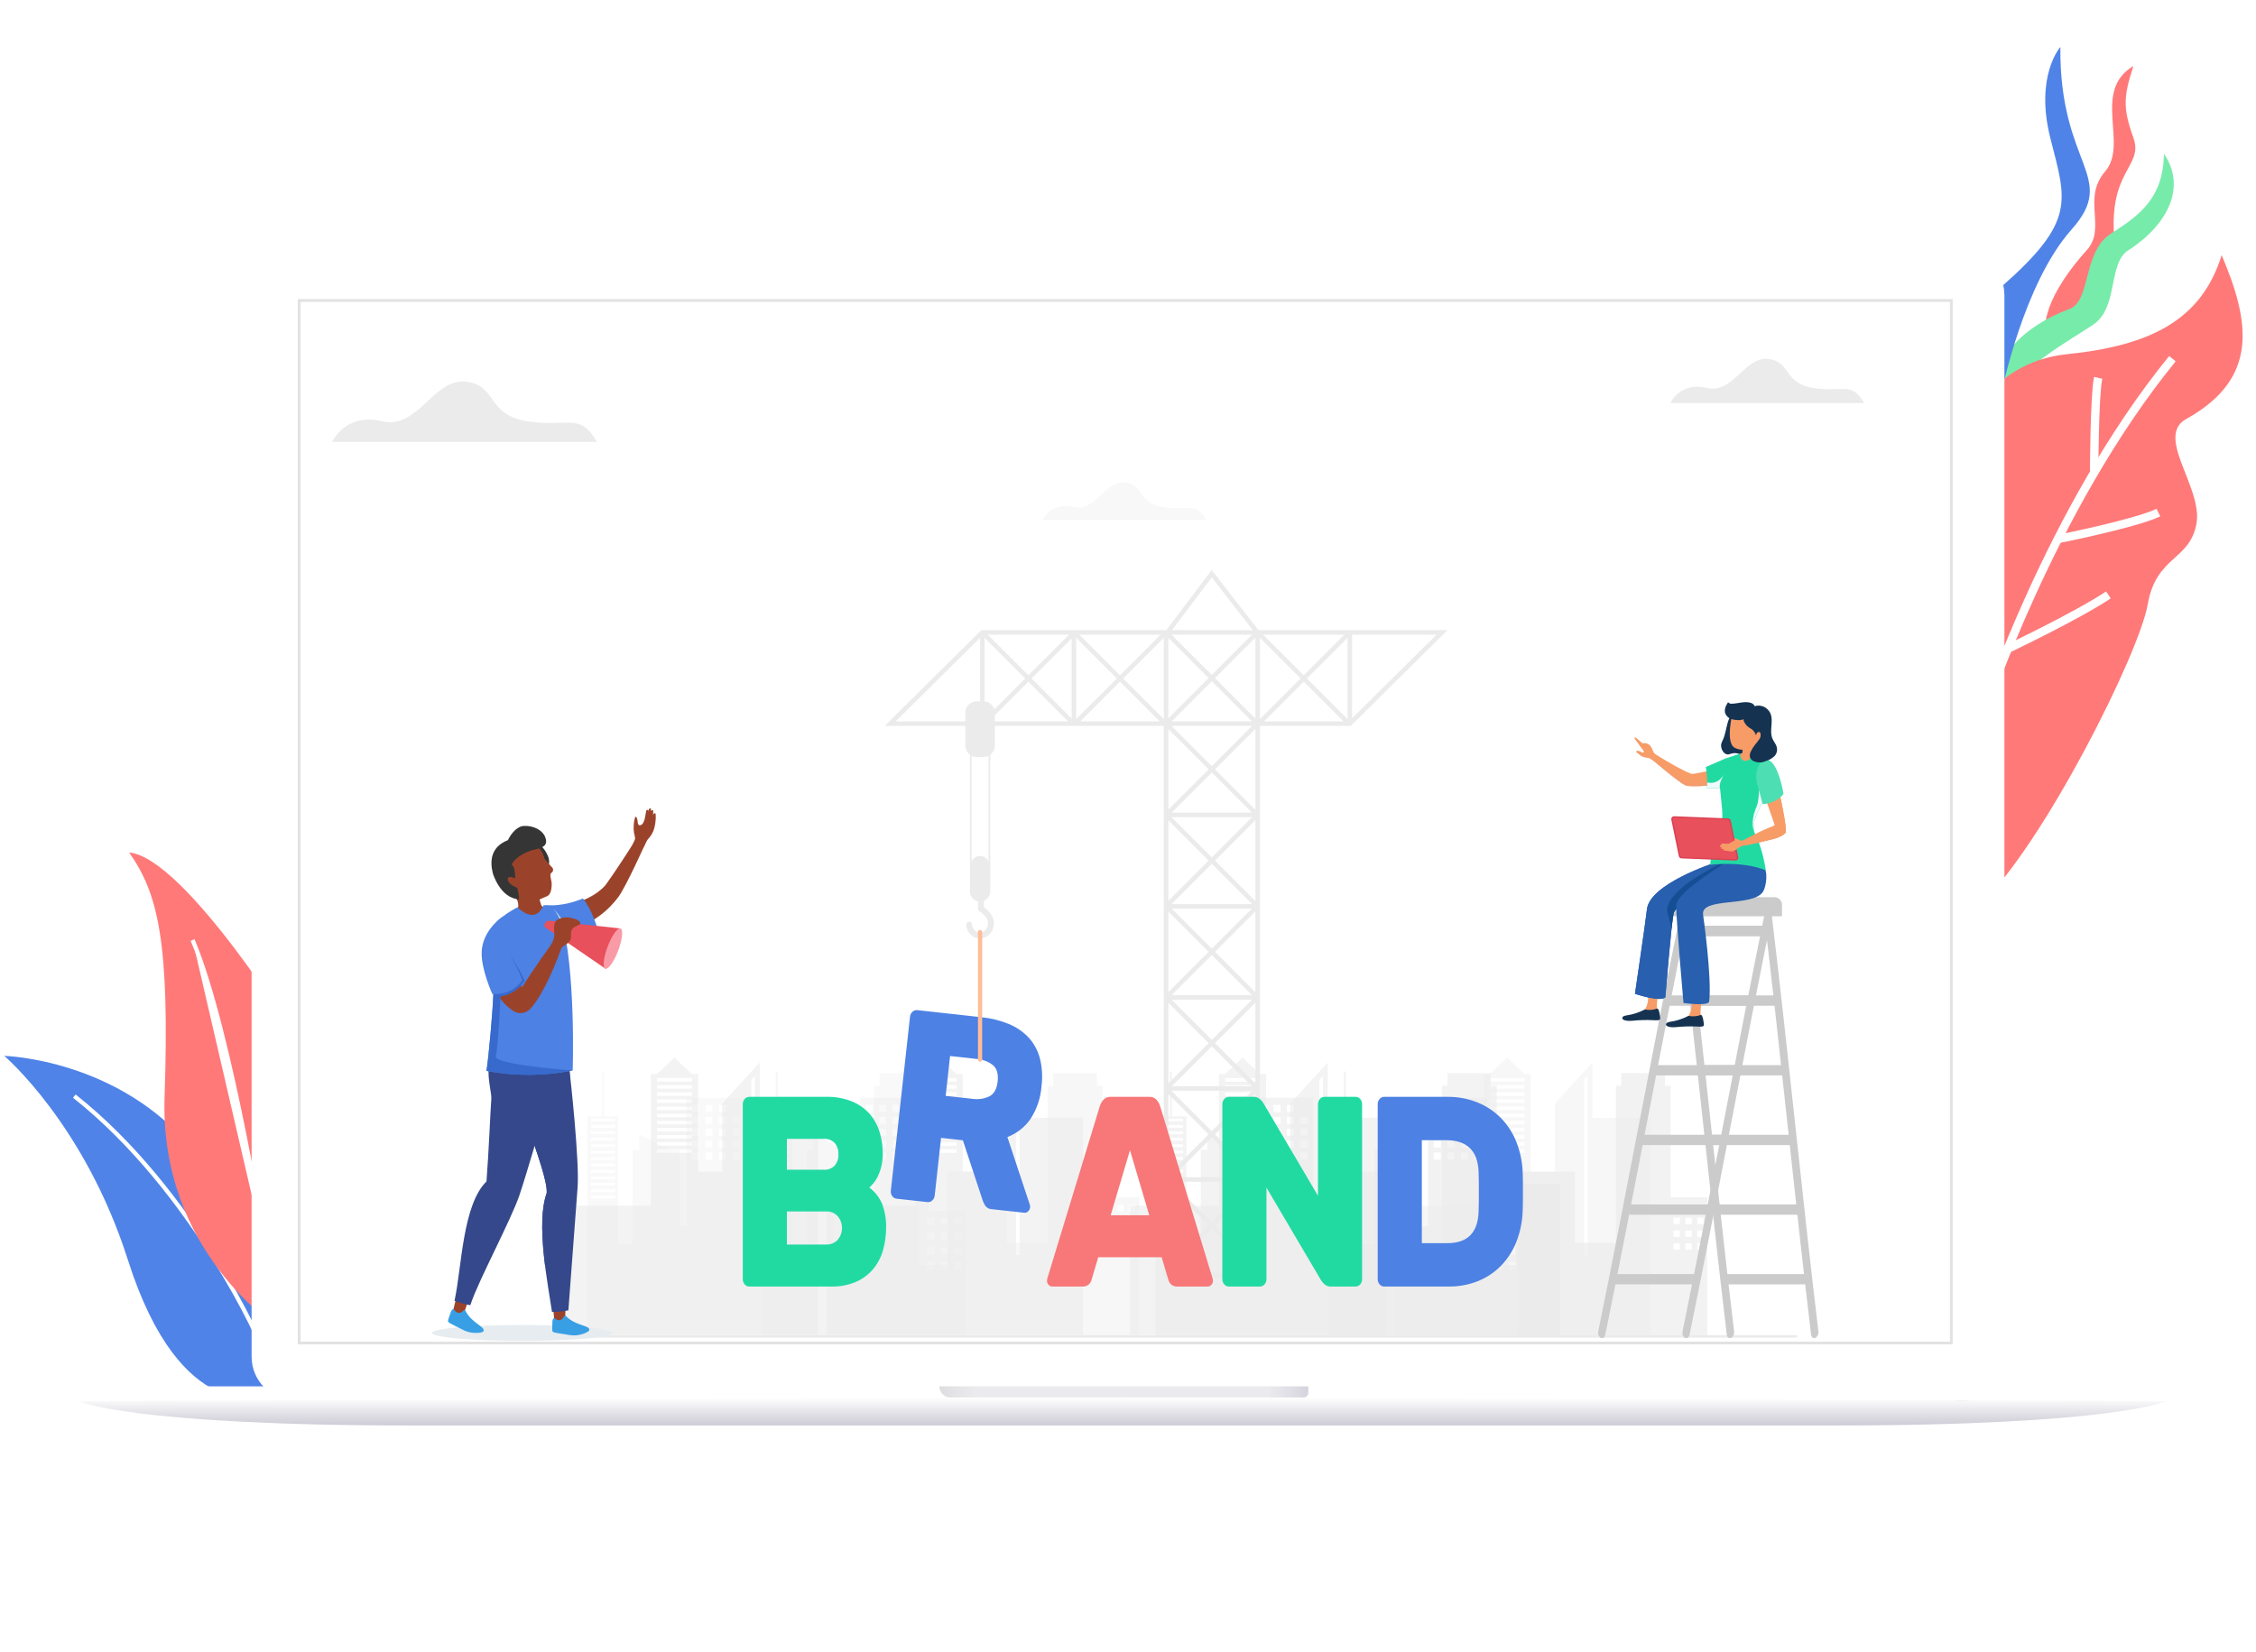 <svg width="807" height="591" viewBox="0 0 807 591" fill="none" xmlns="http://www.w3.org/2000/svg">
<path d="M731.8 119.326C731.8 119.326 728.69 109.484 746.193 89.79C753.852 81.858 744.552 71.189 753.033 61.346C761.514 51.502 748.112 32.63 763.153 23.604C759.594 34.544 759.325 38.645 763.153 49.312C766.981 59.977 753.307 60.798 756.592 88.147C757.131 105.105 731.8 119.326 731.8 119.326Z" fill="#FF7979"/>
<path d="M717.472 127.255C717.472 127.255 722.672 117.135 740.172 110.573C748.103 107.838 744.819 90.061 755.213 83.497C765.607 76.933 773.813 70.643 774.084 55.054C782.015 66.54 775.999 80.214 760.957 89.787C754.117 94.71 757.676 110.028 748.924 116.042C740.172 122.056 721.024 131.905 717.473 143.942C713.922 155.979 717.472 127.255 717.472 127.255Z" fill="#77EBAA"/>
<path d="M737.017 16.812C737.017 16.812 727.774 27.122 733.462 49.522C739.15 71.921 742.706 79.031 716.04 102.497V140.184C716.04 140.184 723.861 101.43 740.927 82.231C757.993 63.032 736.663 59.831 737.017 16.812Z" fill="#4F83E8"/>
<path d="M701.58 156.756C701.58 156.756 709.991 129.718 739.433 126.714C768.875 123.71 787.502 114.697 794.712 91.262C804.926 115.297 807.93 135.125 782.694 149.545C770.076 155.554 788.102 174.179 785.694 187.4C783.286 200.621 771.272 198.816 768.269 216.241C765.266 233.666 731.016 302.163 708.184 323.795C685.352 345.427 701.58 156.756 701.58 156.756Z" fill="#FF7979"/>
<path d="M710.083 253.586C710.083 253.586 715.807 236.305 726.745 212.306C738.053 187.495 755.094 155.306 777.102 128.331" stroke="white" stroke-width="3"/>
<path d="M736.116 192.86C736.116 192.86 763.675 187.391 772.09 183.394" stroke="white" stroke-width="3"/>
<path d="M717.603 232.408C717.603 232.408 743.268 220.208 754.203 212.843" stroke="white" stroke-width="3"/>
<path d="M749.104 168.818C749.104 168.818 749.187 141.195 750.553 135.178" stroke="white" stroke-width="3"/>
<path d="M94.797 499.466C94.797 499.466 64.797 510.644 45.77 450.831C30.277 402.193 1.515 377.76 1.515 377.76C1.515 377.76 42.849 378.816 69.399 411.853C95.949 444.89 99.253 457.904 99.253 457.904L94.797 499.466Z" fill="#4F83E8"/>
<path d="M94.206 483.851C94.206 481.32 68.862 425.545 26.581 392.167" stroke="white" stroke-width="1.5"/>
<path d="M99.254 474.699C99.254 474.699 56.993 447.899 58.873 392.434C60.753 336.969 56.522 319.571 46.181 304.998C66.395 306.879 106.822 372.69 106.822 372.69L99.254 474.699Z" fill="#FF7979"/>
<path d="M95.646 451.76C95.646 451.76 82.629 368.496 68.888 336.312L95.646 451.76Z" fill="white"/>
<path d="M95.646 451.76C95.646 451.76 82.629 368.496 68.888 336.312" stroke="white" stroke-width="1.5"/>
<path opacity="0.5" d="M692.134 477.524H121.832C114.928 477.524 109.332 483.121 109.332 490.024V496.159C109.332 503.063 114.928 508.659 121.832 508.659H692.134C699.038 508.659 704.634 503.063 704.634 496.159V490.024C704.634 483.121 699.038 477.524 692.134 477.524Z" fill="black"/>
<g filter="url(#filter0_d_500_3293)">
<path d="M701.403 88.995H105.603C96.987 88.995 90.003 95.98 90.003 104.595V484.395C90.003 493.011 96.987 499.995 105.603 499.995H701.403C710.019 499.995 717.003 493.011 717.003 484.395V104.595C717.003 95.98 710.019 88.995 701.403 88.995Z" fill="white"/>
</g>
<path d="M777.001 495.999H28.001V500.999H777.001V495.999Z" fill="white"/>
<path d="M336.001 495.999H468.001V498.285C468.001 498.74 467.82 499.176 467.499 499.497C467.178 499.818 466.742 499.999 466.287 499.999H340.001C338.94 499.999 337.923 499.578 337.173 498.827C336.422 498.077 336.001 497.06 336.001 495.999Z" fill="url(#paint0_linear_500_3293)"/>
<path d="M402.745 509.999V499.999L775.001 501.249C775.001 501.249 757.09 509.999 655.481 509.999H402.745ZM147.521 509.999C45.959 509.999 28.001 501.249 28.001 501.249L402.745 499.999V509.999H147.521Z" fill="url(#paint1_linear_500_3293)"/>
<path d="M698.516 106.999H106.516V480.999H698.516V106.999Z" fill="white"/>
<path d="M698.016 107.499H107.016V480.499H698.016V107.499Z" stroke="#E2E2E2"/>
<path opacity="0.58" d="M271.756 399.925V380.161L258.356 394.811V419.173H249.72V384.259H247.52L241.268 378.416L234.981 384.259H232.821V431.376H201.044V477.62H292.697V399.92L271.756 399.925ZM247.519 412.453H235.019V411.175H247.519V412.453ZM247.519 409.904H235.019V408.627H247.519V409.904ZM247.519 407.355H235.019V406.08H247.519V407.355ZM247.519 404.806H235.019V403.532H247.519V404.806ZM247.519 402.26H235.019V400.982H247.519V402.26ZM247.519 399.711H235.019V398.434H247.519V399.711ZM247.519 397.162H235.019V395.888H247.519V397.162ZM247.519 394.613H235.019V393.339H247.519V394.613ZM247.519 392.064H235.019V390.789H247.519V392.064ZM247.519 389.517H235.019V388.24H247.519V389.517ZM247.519 386.968H235.019V385.694H247.519V386.968ZM270.056 449.051H268.756V386.328L270.056 384.905V449.051Z" fill="#EBEBEB"/>
<path opacity="0.6" d="M366.414 399.925V380.161L353.014 394.811V419.173H344.378V384.259H342.178L335.925 378.416L329.638 384.259H327.482V431.376H295.702V477.62H387.355V399.92L366.414 399.925ZM342.182 412.453H329.682V411.175H342.182V412.453ZM342.182 409.904H329.682V408.627H342.182V409.904ZM342.182 407.355H329.682V406.08H342.182V407.355ZM342.182 404.806H329.682V403.532H342.182V404.806ZM342.182 402.26H329.682V400.982H342.182V402.26ZM342.182 399.711H329.682V398.434H342.182V399.711ZM342.182 397.162H329.682V395.888H342.182V397.162ZM342.182 394.613H329.682V393.339H342.182V394.613ZM342.182 392.064H329.682V390.789H342.182V392.064ZM342.182 389.517H329.682V388.24H342.182V389.517ZM342.182 386.968H329.682V385.694H342.182V386.968ZM364.718 449.051H363.418V386.328L364.718 384.905V449.051Z" fill="#EBEBEB"/>
<path opacity="0.29" d="M332.206 433.126V388.456H330.193V383.937H314.621V388.456H312.621V444.614H298.007V419.182H276.727V452.555H266.444V392.775H245.483V438.703H243.023V411.364H239.231L228.66 405.782V411.364H226.344V445.129H221.211V399.404H216.021V383.362H215.31V399.404H210.119V477.719H345.319V433.126H332.206ZM219.964 428.785H211.4V427.792H219.964V428.785ZM219.964 426.485H211.4V425.491H219.964V426.485ZM219.964 424.185H211.4V423.192H219.964V424.185ZM219.964 421.885H211.4V420.891H219.964V421.885ZM219.964 419.585H211.4V418.592H219.964V419.585ZM219.964 417.285H211.4V416.291H219.964V417.285ZM219.964 414.985H211.4V413.991H219.964V414.985ZM219.964 412.685H211.4V411.692H219.964V412.685ZM219.964 410.385H211.4V409.391H219.964V410.385ZM219.964 408.085H211.4V407.091H219.964V408.085ZM219.964 405.785H211.4V404.791H219.964V405.785ZM219.964 403.485H211.4V402.491H219.964V403.485ZM219.964 401.185H211.4V400.191H219.964V401.185ZM249.999 414.878H247.444V412.331H249.995L249.999 414.878ZM249.999 410.63H247.444V408.08H249.995L249.999 410.63ZM249.999 406.378H247.444V403.831H249.995L249.999 406.378ZM249.999 402.13H247.444V399.58H249.995L249.999 402.13ZM249.999 397.878H247.444V395.328H249.995L249.999 397.878ZM254.842 414.878H252.295V412.331H254.844L254.842 414.878ZM254.842 410.63H252.295V408.08H254.844L254.842 410.63ZM254.842 406.378H252.295V403.831H254.844L254.842 406.378ZM254.842 402.13H252.295V399.58H254.844L254.842 402.13ZM254.842 397.878H252.295V395.328H254.844L254.842 397.878ZM259.689 414.878H257.139V412.331H259.689V414.878ZM259.689 410.63H257.139V408.08H259.689V410.63ZM259.689 406.378H257.139V403.831H259.689V406.378ZM259.689 402.13H257.139V399.58H259.689V402.13ZM259.689 397.878H257.139V395.328H259.689V397.878ZM264.532 414.878H261.986V412.331H264.532V414.878ZM264.532 410.63H261.986V408.08H264.532V410.63ZM264.532 406.378H261.986V403.831H264.532V406.378ZM264.532 402.13H261.986V399.58H264.532V402.13ZM334.213 454.156H331.564V451.506H334.213V454.156ZM334.213 448.849H331.564V446.194H334.213V448.849ZM334.213 443.543H331.564V440.893H334.213V443.543ZM334.213 438.236H331.564V435.587H334.213V438.236ZM339.131 454.156H336.481V451.506H339.131V454.156ZM339.131 448.849H336.481V446.194H339.131V448.849ZM339.131 443.543H336.481V440.893H339.131V443.543ZM339.131 438.236H336.481V435.587H339.131V438.236ZM344.048 454.156H341.394V451.506H344.044L344.048 454.156ZM344.048 448.849H341.394V446.194H344.044L344.048 448.849ZM344.048 443.543H341.394V440.893H344.044L344.048 443.543ZM344.048 438.236H341.394V435.587H344.044L344.048 438.236Z" fill="#EBEBEB"/>
<path opacity="0.41" d="M394.389 428.38V388.456H392.376V383.937H376.804V388.456H374.804V444.614H360.19V419.182H338.91V452.555H328.631V392.775H307.666V438.703H305.206V411.364H301.414L290.843 405.782V411.364H288.531V445.129H283.398V399.404H278.208V383.362H277.497V399.404H272.307V477.719H407.507V428.38H394.389ZM282.147 428.78H273.583V427.787H282.147V428.78ZM282.147 426.48H273.583V425.486H282.147V426.48ZM282.147 424.18H273.583V423.187H282.147V424.18ZM282.147 421.88H273.583V420.886H282.147V421.88ZM282.147 419.58H273.583V418.587H282.147V419.58ZM282.147 417.28H273.583V416.286H282.147V417.28ZM282.147 414.98H273.583V413.986H282.147V414.98ZM282.147 412.68H273.583V411.687H282.147V412.68ZM282.147 410.38H273.583V409.386H282.147V410.38ZM282.147 408.08H273.583V407.086H282.147V408.08ZM282.147 405.78H273.583V404.786H282.147V405.78ZM282.147 403.48H273.583V402.486H282.147V403.48ZM282.147 401.18H273.583V400.186H282.147V401.18ZM312.182 414.873H309.631V412.326H312.181L312.182 414.873ZM312.182 410.625H309.631V408.075H312.181L312.182 410.625ZM312.182 406.373H309.631V403.826H312.181L312.182 406.373ZM312.182 402.125H309.631V399.575H312.181L312.182 402.125ZM312.182 397.873H309.631V395.323H312.181L312.182 397.873ZM317.025 414.873H314.478V412.326H317.025V414.873ZM317.025 410.625H314.478V408.075H317.025V410.625ZM317.025 406.373H314.478V403.826H317.025V406.373ZM317.025 402.125H314.478V399.575H317.025V402.125ZM317.025 397.873H314.478V395.323H317.025V397.873ZM321.872 414.873H319.322V412.326H321.872V414.873ZM321.872 410.625H319.322V408.075H321.872V410.625ZM321.872 406.373H319.322V403.826H321.872V406.373ZM321.872 402.125H319.322V399.575H321.872V402.125ZM321.872 397.873H319.322V395.323H321.872V397.873ZM326.715 414.873H324.168V412.326H326.715V414.873ZM326.715 410.625H324.168V408.075H326.715V410.625ZM326.715 406.373H324.168V403.826H326.715V406.373ZM326.715 402.125H324.168V399.575H326.715V402.125ZM397.74 447.114H395.452V444.826H397.74V447.114ZM397.74 442.533H395.452V440.245H397.74V442.533ZM397.74 437.952H395.452V435.664H397.74V437.952ZM397.74 433.371H395.452V431.084H397.74V433.371ZM401.985 447.114H399.697V444.826H401.985V447.114ZM401.985 442.533H399.697V440.245H401.985V442.533ZM401.985 437.952H399.697V435.664H401.985V437.952ZM401.985 433.371H399.697V431.084H401.985V433.371ZM406.231 447.114H403.941V444.826H406.231V447.114ZM406.231 442.533H403.941V440.245H406.231V442.533ZM406.231 437.952H403.941V435.664H406.231V437.952ZM406.231 433.371H403.941V431.084H406.231V433.371Z" fill="#EBEBEB"/>
<path opacity="0.59" d="M474.954 399.925V380.161L461.554 394.811V419.173H452.918V384.259H450.718L444.465 378.416L438.178 384.259H436.018V431.376H404.242V477.62H495.895V399.92L474.954 399.925ZM450.718 412.453H438.218V411.175H450.718V412.453ZM450.718 409.904H438.218V408.627H450.718V409.904ZM450.718 407.355H438.218V406.08H450.718V407.355ZM450.718 404.806H438.218V403.532H450.718V404.806ZM450.718 402.26H438.218V400.982H450.718V402.26ZM450.718 399.711H438.218V398.434H450.718V399.711ZM450.718 397.162H438.218V395.888H450.718V397.162ZM450.718 394.613H438.218V393.339H450.718V394.613ZM450.718 392.064H438.218V390.789H450.718V392.064ZM450.718 389.517H438.218V388.24H450.718V389.517ZM450.718 386.968H438.218V385.694H450.718V386.968ZM473.254 449.051H471.954V386.328L473.254 384.905V449.051Z" fill="#EBEBEB"/>
<path opacity="0.42" d="M569.613 399.925V380.161L556.213 394.811V419.173H547.577V384.259H545.377L539.124 378.416L532.837 384.259H530.677V431.376H498.901V477.62H590.554V399.92L569.613 399.925ZM545.376 412.453H532.876V411.175H545.376V412.453ZM545.376 409.904H532.876V408.627H545.376V409.904ZM545.376 407.355H532.876V406.08H545.376V407.355ZM545.376 404.806H532.876V403.532H545.376V404.806ZM545.376 402.26H532.876V400.982H545.376V402.26ZM545.376 399.711H532.876V398.434H545.376V399.711ZM545.376 397.162H532.876V395.888H545.376V397.162ZM545.376 394.613H532.876V393.339H545.376V394.613ZM545.376 392.064H532.876V390.789H545.376V392.064ZM545.376 389.517H532.876V388.24H545.376V389.517ZM545.376 386.968H532.876V385.694H545.376V386.968ZM567.913 449.051H566.613V386.328L567.913 384.905V449.051Z" fill="#EBEBEB"/>
<path opacity="0.6" d="M535.404 433.126V388.456H533.386V383.937H517.82V388.456H515.82V444.614H501.205V419.182H479.925V452.555H469.643V392.775H448.686V438.703H446.226V411.364H442.434L431.863 405.782V411.364H429.546V445.129H424.413V399.404H419.223V383.362H418.512V399.404H413.321V477.719H548.521V433.126H535.404ZM423.162 428.784H414.598V427.791H423.162V428.784ZM423.162 426.484H414.598V425.49H423.162V426.484ZM423.162 424.184H414.598V423.191H423.162V424.184ZM423.162 421.884H414.598V420.89H423.162V421.884ZM423.162 419.584H414.598V418.591H423.162V419.584ZM423.162 417.284H414.598V416.29H423.162V417.284ZM423.162 414.984H414.598V413.99H423.162V414.984ZM423.162 412.684H414.598V411.691H423.162V412.684ZM423.162 410.384H414.598V409.39H423.162V410.384ZM423.162 408.084H414.598V407.09H423.162V408.084ZM423.162 405.784H414.598V404.79H423.162V405.784ZM423.162 403.484H414.598V402.49H423.162V403.484ZM423.162 401.184H414.598V400.19H423.162V401.184ZM453.197 414.877H450.647V412.33H453.197V414.877ZM453.197 410.629H450.647V408.079H453.197V410.629ZM453.197 406.377H450.647V403.83H453.197V406.377ZM453.197 402.129H450.647V399.579H453.197V402.129ZM453.197 397.877H450.647V395.327H453.197V397.877ZM458.04 414.877H455.493V412.33H458.04V414.877ZM458.04 410.629H455.493V408.079H458.04V410.629ZM458.04 406.377H455.493V403.83H458.04V406.377ZM458.04 402.129H455.493V399.579H458.04V402.129ZM458.04 397.877H455.493V395.327H458.04V397.877ZM462.887 414.877H460.337V412.33H462.887V414.877ZM462.887 410.629H460.337V408.079H462.887V410.629ZM462.887 406.377H460.337V403.83H462.887V406.377ZM462.887 402.129H460.337V399.579H462.887V402.129ZM462.887 397.877H460.337V395.327H462.887V397.877ZM467.731 414.877H465.186V412.33H467.733L467.731 414.877ZM467.731 410.629H465.186V408.079H467.733L467.731 410.629ZM467.731 406.377H465.186V403.83H467.733L467.731 406.377ZM467.731 402.129H465.186V399.579H467.733L467.731 402.129ZM537.412 454.155H534.762V451.505H537.412V454.155ZM537.412 448.848H534.762V446.194H537.412V448.848ZM537.412 443.542H534.762V440.892H537.412V443.542ZM537.412 438.235H534.762V435.586H537.412V438.235ZM542.329 454.155H539.679V451.505H542.329V454.155ZM542.329 448.848H539.679V446.194H542.329V448.848ZM542.329 443.542H539.679V440.892H542.329V443.542ZM542.329 438.235H539.679V435.586H542.329V438.235ZM547.247 454.155H544.594V451.505H547.247V454.155ZM547.247 448.848H544.594V446.194H547.247V448.848ZM547.247 443.542H544.594V440.892H547.247V443.542ZM547.247 438.235H544.594V435.586H547.247V438.235Z" fill="#EBEBEB"/>
<path opacity="0.64" d="M597.587 428.38V388.456H595.573V383.937H580.003V388.456H578.003V444.614H563.389V419.182H542.109V452.555H531.826V392.775H510.864V438.703H508.404V411.364H504.613L494.042 405.782V411.364H491.73V445.129H486.597V399.404H481.406V383.362H480.695V399.404H475.505V477.719H610.705V428.38H597.587ZM485.346 428.78H476.782V427.787H485.346V428.78ZM485.346 426.48H476.782V425.486H485.346V426.48ZM485.346 424.18H476.782V423.187H485.346V424.18ZM485.346 421.88H476.782V420.886H485.346V421.88ZM485.346 419.58H476.782V418.587H485.346V419.58ZM485.346 417.28H476.782V416.286H485.346V417.28ZM485.346 414.98H476.782V413.986H485.346V414.98ZM485.346 412.68H476.782V411.687H485.346V412.68ZM485.346 410.38H476.782V409.386H485.346V410.38ZM485.346 408.08H476.782V407.086H485.346V408.08ZM485.346 405.78H476.782V404.786H485.346V405.78ZM485.346 403.48H476.782V402.486H485.346V403.48ZM485.346 401.18H476.782V400.186H485.346V401.18ZM515.38 414.873H512.83V412.326H515.38V414.873ZM515.38 410.625H512.83V408.075H515.38V410.625ZM515.38 406.373H512.83V403.826H515.38V406.373ZM515.38 402.125H512.83V399.575H515.38V402.125ZM515.38 397.873H512.83V395.323H515.38V397.873ZM520.223 414.873H517.673V412.326H520.22L520.223 414.873ZM520.223 410.625H517.673V408.075H520.22L520.223 410.625ZM520.223 406.373H517.673V403.826H520.22L520.223 406.373ZM520.223 402.125H517.673V399.575H520.22L520.223 402.125ZM520.223 397.873H517.673V395.323H520.22L520.223 397.873ZM525.07 414.873H522.52V412.326H525.07V414.873ZM525.07 410.625H522.52V408.075H525.07V410.625ZM525.07 406.373H522.52V403.826H525.07V406.373ZM525.07 402.125H522.52V399.575H525.07V402.125ZM525.07 397.873H522.52V395.323H525.07V397.873ZM529.914 414.873H527.367V412.326H529.914V414.873ZM529.914 410.625H527.367V408.075H529.914V410.625ZM529.914 406.373H527.367V403.826H529.914V406.373ZM529.914 402.125H527.367V399.575H529.914V402.125ZM600.938 447.114H598.65V444.826H600.938V447.114ZM600.938 442.533H598.65V440.245H600.938V442.533ZM600.938 437.952H598.65V435.664H600.938V437.952ZM600.938 433.371H598.65V431.084H600.938V433.371ZM605.183 447.114H602.895V444.826H605.183V447.114ZM605.183 442.533H602.895V440.245H605.183V442.533ZM605.183 437.952H602.895V435.664H605.183V437.952ZM605.183 433.371H602.895V431.084H605.183V433.371ZM609.429 447.114H607.138V444.826H609.429V447.114ZM609.429 442.533H607.138V440.245H609.429V442.533ZM609.429 437.952H607.138V435.664H609.429V437.952ZM609.429 433.371H607.138V431.084H609.429V433.371Z" fill="#EBEBEB"/>
<path d="M558.007 423.631H542.97V477.72H558.007V423.631Z" fill="#EBEBEB"/>
<path d="M642.332 478.566H168.143C168.013 478.576 167.884 478.535 167.784 478.451C167.685 478.367 167.621 478.248 167.608 478.118C167.621 477.989 167.684 477.869 167.784 477.785C167.884 477.701 168.013 477.66 168.143 477.669H642.333C642.463 477.66 642.592 477.701 642.692 477.785C642.792 477.869 642.855 477.989 642.868 478.118C642.855 478.248 642.791 478.368 642.691 478.452C642.591 478.535 642.462 478.576 642.332 478.566Z" fill="#EBEBEB"/>
<path d="M351.08 363.938C354.469 364.262 357.791 365.088 360.937 366.388C363.608 367.495 366.014 369.156 367.996 371.262C369.907 373.373 371.276 375.917 371.986 378.675C372.802 381.93 372.997 385.31 372.562 388.638C372.255 392.811 370.897 396.839 368.613 400.346C366.574 403.283 363.693 405.533 360.349 406.8L368.338 430.889C368.458 431.238 368.505 431.608 368.476 431.977C368.426 432.527 368.17 433.039 367.76 433.41C367.58 433.588 367.362 433.723 367.123 433.807C366.884 433.89 366.629 433.919 366.377 433.892L354.844 432.622C354.397 432.618 353.957 432.514 353.555 432.318C353.154 432.122 352.801 431.839 352.523 431.489C352.132 430.909 351.811 430.284 351.569 429.628L344.428 407.969L336.628 407.11L334.357 427.732C334.295 428.407 333.981 429.034 333.477 429.489C333.256 429.708 332.988 429.875 332.694 429.978C332.4 430.081 332.087 430.117 331.777 430.083L320.668 428.859C320.359 428.824 320.062 428.722 319.798 428.558C319.534 428.393 319.31 428.172 319.142 427.911C318.748 427.358 318.578 426.677 318.665 426.005L325.521 363.752C325.583 363.077 325.898 362.45 326.401 361.996C326.623 361.777 326.89 361.61 327.184 361.508C327.478 361.405 327.791 361.369 328.101 361.403L351.08 363.938ZM338.28 392.081L347.863 393.136C349.928 393.445 352.038 393.135 353.926 392.243C355.593 391.387 356.575 389.609 356.873 386.91C357.171 384.21 356.599 382.261 355.156 381.063C353.507 379.782 351.515 379.02 349.433 378.872L339.85 377.817L338.28 392.081Z" fill="#4D81E4"/>
<path d="M450.69 225.448H450.166L433.438 203.936L417.199 225.448H351.059L316.459 259.708H350.583V267.819H352.194V259.704H383.704L383.791 259.791L383.878 259.704H384.633L384.72 259.791L384.808 259.704H416.317V456.924H450.69V259.704H482.2L482.287 259.791L482.375 259.704H483.188L517.788 225.444L450.69 225.448ZM320.376 258.096L350.584 228.184V258.096H320.376ZM382.417 227.058L367.871 241.604L353.335 227.059L382.417 227.058ZM352.195 228.197L366.736 242.738L352.195 257.279V228.197ZM353.658 258.097L367.871 243.878L382.089 258.096L353.658 258.097ZM383.346 257.072L369.015 242.739L383.346 228.404V257.072ZM415.179 227.06L400.637 241.604L386.096 227.059L415.179 227.06ZM384.957 228.199L399.498 242.74L384.957 257.281V228.199ZM386.42 258.099L400.638 243.881L414.855 258.099H386.42ZM416.32 257.283L401.776 242.739L416.317 228.198L416.32 257.283ZM433.459 206.583L448.128 225.446H419.217L433.459 206.583ZM447.885 227.057L433.471 241.466L419.071 227.059L447.885 227.057ZM419.277 421.186L433.477 406.986L447.677 421.186H419.277ZM448.036 422.797L433.471 437.357L418.911 422.797H448.036ZM418.991 390.225H447.959L433.471 404.704L418.991 390.225ZM419.2 388.614L433.471 374.338L447.751 388.614H419.2ZM419.067 357.653H447.882L433.471 372.06L419.067 357.653ZM419.123 356.042L433.471 341.69L447.823 356.041L419.123 356.042ZM419.143 325.081H447.806L433.471 339.412L419.143 325.081ZM419.043 323.47L433.471 309.042L447.9 323.47H419.043ZM419.063 292.357H447.878L433.471 306.764L419.063 292.357ZM419.119 290.746L433.471 276.393L447.823 290.745L419.119 290.746ZM419.071 259.704H447.886L433.471 274.115L419.071 259.704ZM419.127 258.093L433.471 243.745L447.823 258.096L419.127 258.093ZM417.927 228.193L432.336 242.604L417.929 257.014L417.927 228.193ZM417.927 260.842L432.335 275.25L417.927 289.658V260.842ZM417.927 293.491L432.336 307.904L417.928 322.312L417.927 293.491ZM417.927 326.139L432.335 340.547L417.927 354.955V326.139ZM417.927 358.788L432.336 373.204L417.929 387.604L417.927 358.788ZM417.927 391.437L432.335 405.845L417.927 420.253V391.437ZM417.927 424.085L432.335 438.493L417.929 452.904L417.927 424.085ZM449.077 455.313H417.927V455.179L433.471 439.635L449.071 455.235L449.077 455.313ZM449.077 452.957L434.612 438.493L449.077 424.029V452.957ZM449.077 420.309L434.612 405.845L449.077 391.381V420.309ZM449.077 387.661L434.614 373.204L449.079 358.74L449.077 387.661ZM449.077 355.011L434.612 340.548L449.077 326.083V355.011ZM449.077 322.363L434.614 307.904L449.079 293.439L449.077 322.363ZM449.077 289.714L434.614 275.254L449.079 260.79L449.077 289.714ZM449.077 257.066L434.614 242.604L449.079 228.139L449.077 257.066ZM480.91 227.055L466.371 241.604L451.829 227.059L480.91 227.055ZM450.688 228.194L465.231 242.739L450.69 257.28L450.688 228.194ZM452.15 258.094L466.371 243.878L480.589 258.096L452.15 258.094ZM482.05 257.278L467.51 242.739L482.051 228.198L482.05 257.278ZM483.661 227.056H513.871L483.663 256.968L483.661 227.056Z" fill="#EBEBEB"/>
<path d="M350.585 322.536C349.622 322.535 348.699 322.152 348.019 321.472C347.338 320.791 346.955 319.868 346.954 318.905V264.205C346.954 263.242 347.337 262.319 348.017 261.638C348.698 260.957 349.622 260.574 350.585 260.574C351.548 260.574 352.472 260.957 353.152 261.638C353.833 262.319 354.216 263.242 354.216 264.205V318.905C354.215 319.868 353.832 320.791 353.151 321.472C352.471 322.152 351.548 322.535 350.585 322.536ZM350.585 261.182C349.783 261.184 349.014 261.503 348.446 262.07C347.879 262.638 347.56 263.407 347.559 264.209V318.909C347.559 319.712 347.878 320.482 348.446 321.05C349.013 321.617 349.783 321.936 350.586 321.936C351.389 321.936 352.159 321.617 352.726 321.05C353.294 320.482 353.613 319.712 353.613 318.909V264.209C353.612 263.406 353.293 262.637 352.725 262.069C352.158 261.501 351.388 261.183 350.585 261.182Z" fill="#EBEBEB"/>
<path d="M350.584 322.235C349.702 322.232 348.857 321.88 348.233 321.257C347.61 320.633 347.258 319.788 347.256 318.906V309.554C347.259 308.672 347.61 307.827 348.234 307.203C348.857 306.579 349.702 306.228 350.584 306.225C351.466 306.227 352.311 306.579 352.935 307.203C353.559 307.826 353.91 308.672 353.913 309.554V318.909C353.91 319.79 353.558 320.635 352.934 321.258C352.31 321.881 351.466 322.232 350.584 322.235Z" fill="#EBEBEB"/>
<path d="M350.578 335.751C350.349 335.751 350.121 335.735 349.895 335.701C348.727 335.525 347.66 334.94 346.882 334.051C346.105 333.162 345.667 332.026 345.648 330.845C345.642 330.707 345.664 330.57 345.711 330.44C345.759 330.31 345.831 330.191 345.925 330.09C346.018 329.988 346.131 329.906 346.256 329.848C346.382 329.79 346.517 329.757 346.655 329.751C346.933 329.744 347.202 329.845 347.407 330.033C347.611 330.221 347.734 330.481 347.749 330.758C347.753 331.448 348 332.114 348.448 332.638C348.896 333.162 349.515 333.51 350.196 333.621C351.552 333.821 352.686 332.969 353.238 331.353C354.27 328.332 350.544 326.161 350.384 326.07C350.223 325.978 350.089 325.845 349.996 325.685C349.902 325.524 349.853 325.342 349.852 325.156V320.456C349.864 320.186 349.98 319.93 350.175 319.743C350.371 319.556 350.631 319.451 350.902 319.451C351.173 319.451 351.433 319.556 351.629 319.743C351.824 319.93 351.94 320.186 351.952 320.456V324.574C353.834 325.846 356.387 328.631 355.225 332.035C354.951 333.071 354.351 333.991 353.514 334.66C352.678 335.329 351.648 335.711 350.578 335.751Z" fill="#EBEBEB"/>
<path d="M351.796 250.92H349.372C347.135 250.92 345.321 252.734 345.321 254.971V266.789C345.321 269.026 347.135 270.84 349.372 270.84H351.796C354.033 270.84 355.847 269.026 355.847 266.789V254.971C355.847 252.734 354.033 250.92 351.796 250.92Z" fill="#EBEBEB"/>
<path d="M350.585 333.47V379.089" stroke="#FFBC97" stroke-width="1.5" stroke-linecap="round" stroke-linejoin="round"/>
<path d="M268.004 460.288C267.693 460.288 267.386 460.218 267.106 460.084C266.826 459.95 266.579 459.755 266.383 459.513C265.932 459.007 265.688 458.349 265.701 457.671V395.041C265.689 394.363 265.932 393.706 266.383 393.2C266.579 392.958 266.826 392.763 267.106 392.629C267.386 392.495 267.693 392.425 268.004 392.424H295.474C298.779 392.327 302.066 392.938 305.114 394.217C307.533 395.268 309.678 396.86 311.384 398.871C312.948 400.779 314.096 402.993 314.754 405.371C315.426 407.72 315.77 410.15 315.778 412.593C315.805 414.244 315.618 415.89 315.223 417.493C314.909 418.732 314.466 419.934 313.901 421.08C313.477 421.947 312.948 422.758 312.326 423.496C311.785 424.111 311.344 424.579 311.003 424.902C313.077 426.459 314.685 428.555 315.652 430.961C316.594 433.62 317.042 436.43 316.974 439.25C316.978 441.869 316.634 444.478 315.951 447.006C315.302 449.459 314.155 451.753 312.581 453.744C310.94 455.776 308.853 457.401 306.481 458.493C303.582 459.77 300.434 460.383 297.268 460.287L268.004 460.288ZM299.91 412.977C299.985 411.518 299.513 410.083 298.587 408.953C298.09 408.433 297.484 408.03 296.813 407.77C296.142 407.511 295.423 407.403 294.705 407.453H281.483V418.506H294.706C295.424 418.557 296.143 418.449 296.814 418.189C297.485 417.93 298.091 417.526 298.588 417.006C299.515 415.875 299.987 414.438 299.91 412.977ZM281.483 445.261H295.559C296.325 445.294 297.089 445.159 297.797 444.866C298.506 444.572 299.141 444.127 299.659 443.561C300.651 442.38 301.194 440.886 301.194 439.344C301.194 437.801 300.651 436.308 299.659 435.126C299.141 434.561 298.506 434.116 297.797 433.822C297.089 433.529 296.325 433.393 295.559 433.426H281.483V445.261Z" fill="#21DAA2"/>
<path d="M411.114 392.424C411.6 392.393 412.086 392.472 412.537 392.657C412.987 392.842 413.39 393.126 413.714 393.49C414.261 394.114 414.68 394.838 414.95 395.623L433.55 456.701C433.738 457.165 433.853 457.655 433.892 458.155C433.902 458.706 433.704 459.242 433.338 459.655C433.179 459.852 432.977 460.01 432.748 460.119C432.52 460.228 432.269 460.285 432.016 460.285H421.266C420.826 460.329 420.381 460.279 419.961 460.137C419.542 459.995 419.158 459.764 418.835 459.462C418.404 459.013 418.095 458.463 417.935 457.862L415.546 449.816H392.855L390.467 457.862C390.306 458.462 389.997 459.012 389.567 459.462C389.244 459.765 388.86 459.995 388.44 460.137C388.021 460.279 387.576 460.329 387.135 460.285H376.393C376.14 460.285 375.889 460.228 375.661 460.119C375.432 460.01 375.23 459.852 375.071 459.655C374.704 459.242 374.506 458.707 374.517 458.155C374.555 457.655 374.67 457.165 374.858 456.701L393.458 395.623C393.728 394.838 394.148 394.114 394.695 393.49C395.019 393.126 395.421 392.841 395.872 392.657C396.322 392.472 396.809 392.392 397.295 392.424H411.114ZM397.294 434.791H411.114L404.205 411.523L397.294 434.791Z" fill="#F87778"/>
<path d="M476.063 460.288C475.634 460.307 475.205 460.239 474.802 460.089C474.399 459.94 474.03 459.711 473.717 459.416C473.272 459.019 472.884 458.562 472.565 458.059L453.03 424.902V457.671C453.042 458.349 452.798 459.006 452.347 459.513C452.151 459.754 451.905 459.949 451.624 460.083C451.344 460.218 451.037 460.287 450.726 460.288H439.551C439.24 460.288 438.933 460.218 438.653 460.084C438.372 459.95 438.125 459.755 437.93 459.513C437.478 459.007 437.235 458.349 437.247 457.671V395.041C437.235 394.363 437.479 393.706 437.93 393.2C438.126 392.958 438.372 392.763 438.653 392.629C438.933 392.495 439.24 392.425 439.551 392.424H448.423C448.852 392.405 449.281 392.473 449.684 392.623C450.087 392.773 450.456 393.001 450.769 393.296C451.213 393.693 451.601 394.15 451.92 394.653L471.456 427.81V395.04C471.444 394.362 471.687 393.705 472.139 393.199C472.335 392.957 472.581 392.762 472.862 392.628C473.142 392.493 473.449 392.424 473.76 392.423H484.935C485.246 392.424 485.553 392.494 485.833 392.629C486.114 392.763 486.361 392.958 486.557 393.199C487.007 393.705 487.25 394.363 487.238 395.04V457.67C487.25 458.348 487.007 459.005 486.557 459.512C486.361 459.753 486.114 459.948 485.833 460.082C485.553 460.216 485.246 460.286 484.935 460.287L476.063 460.288Z" fill="#21DAA2"/>
<path d="M517.732 392.424C521.41 392.378 525.062 393.053 528.481 394.411C531.631 395.678 534.49 397.574 536.881 399.985C539.285 402.445 541.17 405.363 542.425 408.565C543.793 412.046 544.557 415.734 544.686 419.471C544.743 420.829 544.771 422.073 544.771 423.204V429.651C544.771 430.75 544.743 431.946 544.686 433.238C544.568 436.988 543.818 440.692 542.468 444.193C541.239 447.365 539.399 450.264 537.051 452.725C534.723 455.133 531.92 457.031 528.819 458.299C525.432 459.663 521.806 460.338 518.155 460.286H495.125C494.814 460.286 494.507 460.216 494.227 460.082C493.946 459.948 493.699 459.753 493.504 459.511C493.053 459.005 492.809 458.347 492.822 457.669V395.039C492.809 394.361 493.053 393.704 493.504 393.198C493.7 392.956 493.946 392.761 494.227 392.627C494.507 392.493 494.814 392.423 495.125 392.422L517.732 392.424ZM528.908 419.084C528.567 411.652 524.7 407.936 517.308 407.935H508.608V444.776H517.736C524.902 444.776 528.627 441.06 528.912 433.627C528.967 432.27 528.996 430.994 528.997 429.798V422.866C528.994 421.702 528.965 420.441 528.908 419.084Z" fill="#4D81E4"/>
<path d="M623.959 261.19C623.465 259.828 622.971 258.466 622.478 257.103C622.335 256.494 621.974 255.958 621.464 255.596C621.127 255.432 620.743 255.392 620.379 255.484C619.079 255.784 618.4 257.193 618.036 258.474C617.436 260.574 617.191 262.793 616.267 264.774C616.032 265.208 615.843 265.667 615.706 266.141C615.364 267.663 616.529 270.203 618.427 269.895C618.717 269.834 618.999 269.744 619.271 269.627C620.312 269.318 621.43 269.398 622.417 269.851C622.948 269.987 623.5 270.014 624.042 269.933C624.584 269.852 625.104 269.663 625.572 269.378C626.1 269.066 626.56 268.651 626.926 268.159C627.292 267.667 627.556 267.107 627.703 266.511" fill="#153351"/>
<path d="M603.188 478.765C603.045 478.764 602.904 478.733 602.775 478.673C602.399 478.429 602.109 478.072 601.947 477.655C601.784 477.237 601.757 476.779 601.869 476.345C606.99 451.269 611.869 425.92 616.593 401.406C621.317 376.892 626.193 351.573 631.265 326.745C631.465 325.778 632.187 325.245 632.886 325.569C633.262 325.813 633.551 326.17 633.712 326.588C633.874 327.006 633.899 327.464 633.786 327.898C628.717 352.698 623.84 378.02 619.124 402.508C614.399 427.035 609.515 452.396 604.391 477.497C604.237 478.273 603.737 478.765 603.188 478.765Z" fill="#CBCBCB"/>
<path d="M573.032 478.765C572.889 478.764 572.748 478.733 572.619 478.673C572.243 478.429 571.953 478.072 571.791 477.655C571.628 477.237 571.601 476.779 571.713 476.345C576.834 451.269 581.713 425.92 586.437 401.406C591.161 376.892 596.037 351.573 601.109 326.745C601.309 325.778 602.032 325.245 602.729 325.569C603.106 325.812 603.396 326.168 603.559 326.587C603.721 327.005 603.748 327.463 603.635 327.898C598.566 352.698 593.689 378.02 588.973 402.508C584.248 427.035 579.364 452.396 574.239 477.497C574.081 478.273 573.582 478.765 573.032 478.765Z" fill="#CBCBCB"/>
<path d="M611.2 434.599H582.593C581.867 434.599 581.257 433.774 581.226 432.754C581.195 431.734 581.758 430.909 582.482 430.909H611.089C611.815 430.909 612.425 431.734 612.456 432.754C612.487 433.774 611.927 434.599 611.2 434.599Z" fill="#CBCBCB"/>
<path d="M615.757 409.675H587.149C586.425 409.675 585.813 408.85 585.784 407.832C585.755 406.814 586.316 405.987 587.04 405.987H615.648C616.372 405.987 616.984 406.812 617.015 407.832C617.046 408.852 616.482 409.675 615.757 409.675Z" fill="#CBCBCB"/>
<path d="M606.642 459.522H578.034C577.31 459.522 576.698 458.697 576.667 457.679C576.636 456.661 577.199 455.834 577.924 455.834H606.532C607.256 455.834 607.868 456.659 607.897 457.679C607.926 458.699 607.364 459.522 606.642 459.522Z" fill="#CBCBCB"/>
<path d="M621.202 384.753H592.595C591.871 384.753 591.259 383.928 591.229 382.908C591.199 381.888 591.76 381.065 592.485 381.065H621.091C621.816 381.065 622.427 381.89 622.458 382.908C622.489 383.926 621.926 384.753 621.202 384.753Z" fill="#CBCBCB"/>
<path d="M625.336 359.832H596.729C596.005 359.832 595.393 359.007 595.362 357.987C595.331 356.967 595.894 356.142 596.619 356.142H625.226C625.95 356.142 626.562 356.967 626.591 357.987C626.62 359.007 626.06 359.832 625.336 359.832Z" fill="#CBCBCB"/>
<path d="M631.203 334.911H602.594C601.87 334.911 601.258 334.086 601.227 333.066C601.196 332.046 601.759 331.223 602.484 331.223H631.094C631.818 331.223 632.43 332.048 632.459 333.066C632.488 334.084 631.927 334.911 631.203 334.911Z" fill="#CBCBCB"/>
<path d="M618.784 478.765C618.929 478.763 619.073 478.732 619.205 478.673C619.598 478.436 619.912 478.089 620.107 477.675C620.303 477.261 620.372 476.798 620.305 476.345C617.305 451.269 614.564 425.92 611.914 401.406C609.264 376.892 606.528 351.573 603.552 326.745C603.436 325.778 602.752 325.245 602.03 325.569C601.637 325.805 601.323 326.152 601.127 326.567C600.931 326.981 600.863 327.444 600.93 327.898C603.904 352.698 606.641 378.02 609.287 402.508C611.939 427.035 614.68 452.396 617.687 477.497C617.776 478.273 618.234 478.765 618.784 478.765Z" fill="#CBCBCB"/>
<path d="M648.94 478.765C649.085 478.763 649.229 478.732 649.361 478.673C649.754 478.436 650.068 478.089 650.263 477.675C650.459 477.261 650.528 476.798 650.461 476.345C647.461 451.269 644.72 425.92 642.07 401.406C639.42 376.892 636.684 351.573 633.707 326.745C633.591 325.778 632.907 325.245 632.186 325.569C631.793 325.805 631.479 326.152 631.283 326.567C631.088 326.981 631.019 327.444 631.086 327.898C634.06 352.698 636.798 378.02 639.443 402.508C642.095 427.035 644.836 452.396 647.843 477.497C647.932 478.273 648.39 478.765 648.94 478.765Z" fill="#CBCBCB"/>
<path d="M614.505 434.599H643.112C643.836 434.599 644.517 433.774 644.634 432.754C644.751 431.734 644.259 430.909 643.534 430.909H614.927C614.203 430.909 613.522 431.734 613.405 432.754C613.288 433.774 613.78 434.599 614.505 434.599Z" fill="#CBCBCB"/>
<path d="M612.053 409.675H640.661C641.385 409.675 642.066 408.85 642.183 407.832C642.3 406.814 641.808 405.987 641.083 405.987H612.474C611.75 405.987 611.069 406.812 610.952 407.832C610.835 408.852 611.329 409.675 612.053 409.675Z" fill="#CBCBCB"/>
<path d="M616.956 459.522H645.564C646.288 459.522 646.969 458.697 647.086 457.679C647.203 456.661 646.711 455.834 645.986 455.834H617.377C616.653 455.834 615.972 456.659 615.855 457.679C615.738 458.699 616.23 459.522 616.956 459.522Z" fill="#CBCBCB"/>
<path d="M608.716 384.753H637.323C638.047 384.753 638.728 383.928 638.845 382.908C638.962 381.888 638.47 381.065 637.745 381.065H609.137C608.413 381.065 607.732 381.89 607.615 382.908C607.498 383.926 607.99 384.753 608.716 384.753Z" fill="#CBCBCB"/>
<path d="M606.688 359.832H635.295C636.019 359.832 636.7 359.007 636.817 357.987C636.934 356.967 636.442 356.142 635.717 356.142H607.109C606.385 356.142 605.704 356.967 605.587 357.987C605.47 359.007 605.963 359.832 606.688 359.832Z" fill="#CBCBCB"/>
<path d="M602.926 334.911H631.533C632.257 334.911 632.938 334.086 633.055 333.066C633.172 332.046 632.68 331.223 631.955 331.223H603.348C602.622 331.223 601.942 332.048 601.825 333.066C601.708 334.084 602.202 334.911 602.926 334.911Z" fill="#CBCBCB"/>
<path d="M637.455 327.816H597.055V323.751C597.055 323.019 597.346 322.316 597.864 321.798C598.382 321.28 599.085 320.988 599.818 320.988H634.692C635.425 320.988 636.128 321.28 636.646 321.798C637.164 322.316 637.455 323.019 637.455 323.751V327.816Z" fill="#CBCBCB"/>
<path d="M620.906 279.937C620.906 279.937 618.414 280.304 615.266 280.66C610.532 281.203 604.314 281.714 602.736 280.931C600.118 279.615 591.511 272.231 591.511 272.231L590.161 271.358C589.934 271.222 589.68 271.138 589.417 271.109C588.941 271.062 588.469 270.977 588.007 270.855C587.69 270.77 587.386 270.639 587.107 270.466C587.054 270.444 587.004 270.414 586.96 270.377C586.948 270.367 586.934 270.359 586.919 270.353C586.412 269.991 585.93 269.596 585.474 269.172C584.874 268.688 585.767 268.385 586.774 268.878C587.781 269.371 587.137 269.265 587.774 269.242C588.411 269.219 587.734 268.275 587.153 267.598C586.794 267.157 586.462 266.695 586.159 266.214C585.634 265.489 585.136 264.919 584.849 264.45C584.655 264.119 584.57 263.697 584.949 263.804C585.328 263.911 587.01 265.554 587.429 265.831C587.848 266.108 588.461 265.595 589.629 266.242C590.797 266.889 591.259 268.782 591.629 269.387C591.999 269.992 603.907 276.966 605.385 276.899C606.863 276.832 618.05 274.156 621.516 274.348C623.386 274.453 620.906 279.937 620.906 279.937Z" fill="#F79B67"/>
<g style="mix-blend-mode:multiply" opacity="0.3">
<path d="M615.267 280.661C610.533 281.204 604.315 281.715 602.737 280.932C600.119 279.616 591.512 272.232 591.512 272.232L590.163 271.359C589.936 271.223 589.682 271.138 589.419 271.11C588.943 271.063 588.471 270.978 588.009 270.856C587.692 270.77 587.388 270.639 587.109 270.467C587.903 270.859 589.555 270.535 590.366 270.967C591.239 271.415 597.291 276.347 600.033 278.088C602.775 279.829 603.801 280.407 606.261 280.403C609.045 280.218 611.817 279.873 614.561 279.368L615.267 280.661Z" fill="#ED9C80"/>
</g>
<path d="M593.071 356.066C592.804 357.509 592.679 358.975 592.699 360.442C592.983 361.778 592.746 362.179 592.746 362.179L587.646 361.887C587.646 361.887 589.866 360.719 589.56 355.473C589.254 350.227 593.071 356.066 593.071 356.066Z" fill="#F79B67"/>
<path d="M592.773 360.843C591.368 361.362 589.845 361.475 588.379 361.168C586.294 362.255 584.039 362.979 581.711 363.309C579.381 363.671 579.849 365.584 583.838 365.209C586.387 364.942 588.952 364.872 591.512 364.999C592.403 365.063 593.828 365.142 593.869 364.518C593.91 363.894 593.489 360.621 592.773 360.843Z" fill="#153351"/>
<path d="M608.694 358.344C608.428 359.787 608.303 361.252 608.323 362.72C608.606 364.056 608.37 364.457 608.37 364.457L603.27 364.165C603.27 364.165 605.489 362.997 605.183 357.751C604.877 352.505 608.694 358.344 608.694 358.344Z" fill="#F79B67"/>
<path d="M608.398 363.124C606.993 363.644 605.47 363.757 604.004 363.45C601.919 364.537 599.665 365.26 597.337 365.589C595.006 365.952 595.475 367.864 599.464 367.489C602.013 367.223 604.578 367.152 607.138 367.279C608.029 367.343 609.454 367.422 609.495 366.798C609.536 366.174 609.114 362.898 608.398 363.124Z" fill="#153351"/>
<path d="M613.345 308.683C613.345 308.683 590.122 316.193 589.138 325.313C588.658 329.761 584.848 355.559 584.848 355.559C584.848 355.559 593.822 358.631 595.714 356.807C595.714 356.807 597.806 331.063 598.657 326.763C599.508 322.463 622.213 312.691 622.213 312.691L621.289 306.843L613.345 308.683Z" fill="#285FAF"/>
<path d="M613.345 308.683C613.345 308.683 590.122 316.193 589.138 325.313C588.658 329.761 584.848 355.559 584.848 355.559C584.848 355.559 593.822 358.631 595.714 356.807C595.714 356.807 597.806 331.063 598.657 326.763C599.508 322.463 622.213 312.691 622.213 312.691L621.289 306.843L613.345 308.683Z" fill="#285FAF"/>
<path d="M616.286 308.668L621.726 309.614L622.213 312.696C622.213 312.696 599.513 322.467 598.657 326.768C598.47 327.713 598.223 329.694 597.952 332.209C597.535 330.609 597.119 329.012 596.702 327.419C596.515 326.803 596.403 326.167 596.368 325.525C596.45 324.13 596.963 322.796 597.836 321.705C601.681 316.182 610.203 311.547 616.286 308.668Z" fill="#144E93"/>
<path d="M609.216 327.278C608.259 320.89 626.946 324.578 630.598 319.105C631.871 317.197 632.616 311.385 630.598 309.81C626.669 306.745 618.614 307.782 618.614 307.782C618.614 307.782 599.614 319.155 599.596 323.855C599.577 329.115 602.204 358.849 602.204 358.849C602.204 358.849 610.768 360.041 611.367 358.411C612.482 350.12 609.216 327.278 609.216 327.278Z" fill="#285FAF"/>
<path d="M616.019 289.515C616.806 300.158 612.135 300.329 611.801 309.385C611.801 309.385 623.376 307.927 631.641 311.392C631.16 308 630.335 304.665 629.179 301.44C629.124 301.292 629.063 301.154 629.009 301.015C628.67 300.13 628.279 299.266 627.837 298.427C627.817 298.38 627.793 298.333 627.766 298.289C627.711 298.178 627.664 298.064 627.625 297.946C627.595 297.911 627.573 297.869 627.563 297.823C627.114 296.135 627.229 294.347 627.891 292.73C628.547 290.843 629.391 289.027 630.41 287.309C631.01 286.268 631.642 285.266 632.236 284.365V284.354C633.958 281.784 635.445 279.941 635.445 279.941C635.72 278.873 635.771 277.759 635.595 276.669C635.419 275.58 635.02 274.539 634.423 273.611C634.423 273.603 634.415 273.603 634.407 273.595C634.161 273.232 633.88 272.893 633.568 272.585C631.972 271.393 630.177 270.492 628.268 269.923C627.759 269.755 627.276 269.612 626.859 269.516C626.575 269.444 626.286 269.394 625.995 269.367C625.08 269.271 624.157 269.309 623.253 269.478C621.1 269.959 620.41 270.404 617.196 271.371L610.196 274.417C610.196 274.417 611.129 280.286 610.41 282.051L615.259 281.915C615.259 281.915 615.927 288.271 616.019 289.515Z" fill="#21DAA2"/>
<path d="M627.567 297.821C626.286 294.386 629.535 288.447 632.239 284.366V284.357L629.249 281.209C629.249 281.209 629.303 286.387 628.413 288.409C627.532 290.421 626.123 294.556 627.567 297.821Z" fill="#F0F9FC"/>
<path d="M616.703 277.067C616.703 277.067 614.678 280.341 615.264 281.914L610.411 282.051C610.637 281.364 610.73 280.639 610.684 279.916C611.427 280.104 614.36 280.825 616.703 277.067Z" fill="#F0F9FC"/>
<path d="M620.771 307.872L601.471 307.096C601.248 307.087 601.034 307.003 600.863 306.858C600.693 306.713 600.577 306.515 600.532 306.296L597.86 293.236C597.83 293.087 597.833 292.934 597.871 292.787C597.909 292.64 597.979 292.503 598.078 292.388C598.176 292.272 598.299 292.18 598.438 292.119C598.577 292.058 598.728 292.03 598.88 292.036L618.18 292.813C618.404 292.822 618.618 292.906 618.788 293.051C618.959 293.196 619.075 293.394 619.12 293.613L621.79 306.673C621.82 306.821 621.816 306.975 621.779 307.122C621.741 307.269 621.67 307.405 621.572 307.52C621.474 307.636 621.351 307.727 621.212 307.788C621.073 307.849 620.922 307.878 620.771 307.872Z" fill="#DB4052"/>
<path d="M620.819 307.402L601.604 306.63C601.47 306.624 601.342 306.574 601.241 306.487C601.139 306.4 601.069 306.282 601.042 306.151L598.4 293.235C598.382 293.146 598.384 293.054 598.407 292.966C598.429 292.878 598.472 292.797 598.53 292.727C598.589 292.658 598.663 292.603 598.746 292.567C598.829 292.53 598.919 292.513 599.01 292.516L617.786 293.271C617.995 293.28 618.195 293.358 618.354 293.494C618.514 293.629 618.623 293.814 618.665 294.019L621.289 306.847C621.303 306.916 621.301 306.987 621.284 307.054C621.267 307.122 621.234 307.185 621.189 307.239C621.144 307.292 621.087 307.335 621.023 307.363C620.959 307.391 620.889 307.405 620.819 307.402Z" fill="#E8505C"/>
<path d="M622.337 300.833L622.477 301.619L622.882 301.561L623.114 302.702L624.014 302.537C624.014 302.529 624.014 302.529 624.022 302.529C624.027 302.529 624.031 302.529 624.036 302.527C624.04 302.526 624.044 302.523 624.047 302.52C625.047 302.347 626.815 301.992 629.179 301.437C630.708 301.09 632.479 300.66 634.469 300.148C637.088 299.478 638.791 298.139 638.832 297.776C638.865 296.72 638.787 295.665 638.6 294.626C638.5 293.907 638.377 293.126 638.236 292.326C637.757 289.442 637.112 286.343 636.873 285.235C636.859 285.14 636.839 285.046 636.815 284.954L636.791 284.805L636.03 285.105L631.889 286.7L632.162 287.477L634.733 294.865C634.746 294.899 634.752 294.936 634.749 294.973C634.76 295.08 634.734 295.188 634.675 295.279C634.616 295.37 634.529 295.438 634.426 295.473C632.178 296.333 629.979 297.318 627.84 298.423C626.03 299.323 624.44 300.175 623.559 300.654C623.501 300.691 623.441 300.725 623.378 300.754C623.183 300.858 622.962 300.904 622.741 300.886C622.605 300.883 622.469 300.865 622.337 300.833Z" fill="#F79B67"/>
<path d="M624.049 302.519C625.049 302.342 626.813 301.986 629.179 301.441C630.706 301.092 632.479 300.662 634.466 300.151C637.085 299.475 638.792 298.136 638.832 297.779C638.865 296.723 638.788 295.667 638.603 294.627C638.146 291.3 637.181 286.648 636.876 285.234C636.857 285.119 636.837 285.02 636.819 284.953L635.783 285.487C635.783 285.487 635.822 285.668 635.897 285.987C636.229 287.506 637.235 292.133 637.697 294.832C637.818 295.449 637.896 296.074 637.932 296.702C637.878 298.051 637.139 298.221 636.224 298.61C635.7 298.84 632.154 300.01 629.007 301.01C626.617 301.783 624.453 302.449 624.049 302.519Z" fill="#F79B67"/>
<path d="M623.561 300.659C623.328 300.712 623.092 300.747 622.854 300.765C622.727 300.77 622.6 300.747 622.483 300.698C621.85 300.273 621.138 299.978 620.39 299.829L620.552 300.621C620.552 300.621 619.244 301.362 618.832 301.628C618.832 301.628 618.402 301.828 618.232 301.874C618.062 301.92 616.525 301.784 616.165 301.791C615.805 301.798 615.607 302.007 615.616 302.235C615.616 302.235 615.64 302.35 615.837 302.386C615.871 302.393 615.975 302.408 616.103 302.425C615.919 302.412 615.765 302.404 615.695 302.406C615.334 302.412 615.136 302.622 615.146 302.85C615.146 302.85 615.17 302.965 615.367 303.002C615.424 303.012 615.694 303.047 616.045 303.089C615.763 303.136 615.604 303.314 615.613 303.515C615.613 303.515 615.637 303.629 615.834 303.666C615.893 303.677 616.186 303.714 616.56 303.76C616.508 303.796 616.467 303.845 616.438 303.901C616.409 303.957 616.395 304.019 616.396 304.082C616.396 304.082 616.42 304.196 616.617 304.233C616.814 304.27 619.493 304.702 619.767 304.653C620.653 304.222 621.494 303.702 622.277 303.103C622.549 302.953 622.829 302.819 623.117 302.703L623.561 300.659Z" fill="#F79B67"/>
<path d="M628.676 280.89C629.751 284.609 630.23 286.559 630.411 287.311C630.469 287.551 630.494 287.667 630.494 287.667C631.055 287.652 631.613 287.588 632.163 287.477C633.492 287.224 634.76 286.72 635.899 285.99C635.99 285.932 636.08 285.866 636.172 285.799C636.415 285.624 636.648 285.437 636.872 285.238C637.278 284.874 637.647 284.469 637.972 284.031C637.972 284.031 636.855 276.731 634.425 273.609C634.425 273.601 634.417 273.601 634.409 273.592C634.032 273.066 633.525 272.648 632.937 272.377C632.859 272.344 632.78 272.316 632.698 272.295C632.136 272.1 631.526 272.093 630.961 272.277C630.395 272.46 629.905 272.823 629.565 273.311C628.783 274.391 628.331 275.674 628.265 277.006C628.165 278.315 628.305 279.631 628.676 280.89Z" fill="#4DDFB3"/>
<path d="M620.567 267.559C621.428 268 622.381 268.231 623.349 268.234C623.344 268.645 623.31 269.056 623.249 269.463C623.073 269.502 622.899 269.55 622.728 269.608C622.367 269.737 622.534 270.448 622.576 270.708C622.619 270.974 622.721 271.227 622.875 271.449C623.028 271.671 623.23 271.856 623.464 271.99C623.698 272.124 623.959 272.204 624.228 272.225C624.497 272.245 624.767 272.205 625.019 272.108C626.135 271.791 626.558 270.554 626.934 269.587C627.006 268.939 627.003 268.286 626.924 267.64C627.424 267.435 628.795 266.889 628.795 266.889C628.795 266.889 631.157 264.967 631.185 263.246C631.195 262.767 630.348 261.514 630.333 260.982C630.302 258.516 628.649 257.082 627.772 255.659C626.672 253.885 623.802 254.18 621.814 254.659C621.107 254.825 620.411 255.035 619.73 255.289C619.73 255.289 617.067 265.73 620.567 267.559Z" fill="#F79B67"/>
<path d="M617.699 252C617.846 251.73 617.999 251.466 618.157 251.209C618.318 251.421 618.533 251.585 618.779 251.683C619.026 251.782 619.295 251.812 619.557 251.769C621.795 251.717 624.075 250.778 626.212 251.446C626.534 251.52 626.835 251.668 627.09 251.878C627.346 252.088 627.55 252.354 627.685 252.656C628.535 252.39 629.445 252.378 630.302 252.621C631.159 252.865 631.927 253.353 632.511 254.026C635.056 256.815 632.693 260.981 633.985 264.167C634.428 265.267 635.285 266.172 635.585 267.315C635.715 267.828 635.726 268.364 635.617 268.882C635.509 269.4 635.284 269.887 634.959 270.305C634.147 271.165 633.128 271.802 632 272.156C631.546 272.354 631.078 272.519 630.6 272.649C629.585 272.892 628.519 272.814 627.551 272.424C627.189 272.305 626.858 272.106 626.583 271.842C626.308 271.578 626.096 271.255 625.962 270.898C625.843 270.151 625.982 269.386 626.357 268.729C626.934 267.632 627.629 266.602 628.431 265.658C629.192 264.587 629.948 264.084 629.776 262.648C629.772 262.424 629.696 262.207 629.559 262.03C629.418 261.918 629.24 261.864 629.061 261.878C628.882 261.892 628.715 261.973 628.593 262.105C628.359 262.379 628.2 262.71 628.133 263.064C627.841 262.098 627.214 261.268 626.365 260.723C625.698 260.382 625.101 259.917 624.608 259.353C624.308 258.959 623.426 257.753 623.747 257.279C622.761 257.851 620.79 257.655 619.732 257.379C619.103 257.25 618.52 256.953 618.046 256.52C617.572 256.088 617.223 255.535 617.037 254.92C616.899 253.899 617.134 252.862 617.699 252Z" fill="#153351"/>
<path d="M219.056 476.892C219.056 478.46 204.608 479.734 186.784 479.734C168.96 479.734 154.516 478.465 154.516 476.892C154.516 475.319 168.964 474.047 186.785 474.047C204.606 474.047 219.056 475.321 219.056 476.892Z" fill="#E6ECEF"/>
<path d="M193.077 302.106C194.346 303.277 195.349 304.705 196.018 306.296C196.344 307.095 196.478 307.959 196.408 308.819C196.337 309.679 196.065 310.51 195.613 311.244C195.383 311.641 195.038 311.959 194.624 312.157C194.211 312.354 193.747 312.423 193.294 312.353C193.06 312.279 192.838 312.172 192.635 312.034C191.546 311.341 190.621 310.418 189.926 309.33C189.231 308.241 188.782 307.014 188.611 305.734" fill="#353535"/>
<path d="M167.694 464.85C167.694 464.85 166.254 469.031 165.839 470.081C165.424 471.131 162.321 470.165 162.139 469.487C161.957 468.809 163.356 463.817 163.356 463.817" fill="#9B432A"/>
<path d="M161.222 469.588C160.844 470.7 160.147 472.288 160.294 472.844C160.441 473.4 164.379 475.074 165.261 475.611C166.155 476.102 167.112 476.466 168.106 476.694C170.724 477.162 172.732 476.705 172.93 476.3C173.765 474.6 168.577 473.473 166.369 468.687C166.218 468.686 166.068 468.718 165.93 468.78C165.792 468.842 165.669 468.933 165.569 469.047C165.304 469.36 164.941 469.574 164.539 469.656C164.137 469.737 163.72 469.68 163.354 469.495C162.879 469.193 162.501 468.759 162.266 468.247C162.005 468.381 161.776 468.57 161.595 468.802C161.415 469.034 161.288 469.302 161.222 469.588Z" fill="#389FE5"/>
<path d="M202.327 466.574C202.327 466.574 202.227 470.995 202.148 472.121C202.069 473.247 198.823 473.27 198.448 472.679C198.073 472.088 197.885 466.907 197.885 466.907" fill="#9B432A"/>
<path d="M197.601 473.053C197.58 474.227 197.401 475.953 197.707 476.438C198.013 476.923 202.276 477.321 203.279 477.564C204.28 477.759 205.304 477.815 206.32 477.73C208.955 477.38 210.731 476.336 210.797 475.888C211.075 474.019 205.791 474.519 202.231 470.63C202.087 470.676 201.954 470.752 201.841 470.853C201.728 470.954 201.639 471.078 201.578 471.217C201.421 471.596 201.14 471.91 200.782 472.11C200.424 472.309 200.009 472.382 199.604 472.317C199.059 472.173 198.568 471.875 198.189 471.458C197.981 471.665 197.82 471.915 197.718 472.19C197.617 472.466 197.577 472.76 197.601 473.053Z" fill="#389FE5"/>
<path d="M234.532 291.214C234.477 290.735 233.862 290.973 233.706 291.369C233.67 291.482 233.642 291.596 233.621 291.712C233.672 290.921 233.703 290.278 233.685 290.121C233.633 289.666 233.063 289.841 232.872 290.198C232.882 289.881 232.885 289.641 232.872 289.539C232.815 288.957 232.195 289.203 232.04 289.685C231.978 289.952 231.933 290.222 231.905 290.494C231.913 290.347 231.913 290.199 231.905 290.051C231.85 289.573 231.305 289.7 231.144 290.096C231.066 290.402 231.012 290.713 230.984 291.027C230.915 291.507 230.784 292.027 230.72 292.509C230.665 292.95 230.15 295.02 229.12 295.239C227.546 295.576 228.543 292.839 227.434 292.223C227.085 292.03 226.716 294.154 226.689 295.356C226.637 296.193 226.664 297.033 226.77 297.865C226.961 298.567 227.106 299.281 227.204 300.002C226.999 300.74 226.699 301.449 226.311 302.109L230.287 303.014C230.674 302.073 231.15 301.171 231.708 300.319C232.885 299.146 233.717 297.673 234.115 296.06C234.366 295.004 234.518 293.926 234.57 292.841C234.57 292.841 234.55 291.371 234.532 291.214Z" fill="#9B432A"/>
<path d="M197.139 324.459C197.139 324.459 209.75 324.347 216.597 316.673C222.059 309.019 227.337 300.552 227.731 299.766C228.806 300.177 231.116 301.234 231.116 301.234C231.116 301.234 223.9 317.38 221.089 321.068C218.278 324.756 212.748 330.796 201.06 333.794C195.462 327.368 197.139 324.459 197.139 324.459Z" fill="#9B432A"/>
<path d="M206.606 424.901C207.333 415.401 204.047 385.613 203.727 383.05C203.407 380.487 201.605 380.16 200.227 379.739C193.355 377.673 185.206 388.331 187.376 397.903C187.406 398.056 187.448 398.222 187.492 398.388C188.783 403.931 196.072 421.745 195.561 426.894C191.57 437.672 196.099 460.006 197.461 469.394C197.628 469.4 197.795 469.394 197.95 469.387C199.754 469.364 201.551 469.166 203.317 468.796C203.317 468.796 205.879 434.403 206.606 424.901Z" fill="#35488B"/>
<path d="M197.882 426.776C198.131 423.266 194.582 395.376 193.707 395.755C193.429 395.913 193.207 396.156 193.075 396.448C192.341 397.709 191.637 398.99 191.019 400.312C190.388 401.68 189.844 403.086 189.391 404.523C191.964 412.11 195.944 423.044 195.561 426.895C193.195 433.285 193.824 443.734 195.013 453.142C194.553 440.764 197.684 429.575 197.882 426.776Z" fill="#35488B"/>
<path d="M202.623 372.909C200.05 373.392 197.427 373.563 194.813 373.418C188.213 373.245 179.834 369.903 179.834 369.903C171.411 379.02 176.041 389.695 175.749 393.203C175.457 396.711 174.776 413.395 174.022 422.688C165.48 431.053 165.168 453.296 162.669 464.988C162.639 465.121 162.608 465.254 162.577 465.388C164.407 466.106 166.306 466.636 168.244 466.969L168.574 466.032C171.119 458.34 182.874 436.278 185.794 427.656C188.448 419.835 195.301 396.094 195.429 396.115L204.168 397.61C204.261 389.35 203.745 381.094 202.623 372.909Z" fill="#35488B"/>
<path d="M197.342 315.922C197.369 316.722 197.4 319.874 195.728 320.622C194.056 321.37 192.984 321.706 193.033 321.964C193.051 322.08 193.216 322.634 193.393 323.177C193.518 323.785 193.863 324.325 194.361 324.694L194.603 328.722L191.603 331.722L190.621 332.697L189.147 331.348L184.34 326.97C184.896 326.264 185.247 325.42 185.355 324.528C185.463 323.637 185.324 322.733 184.953 321.915C184.753 321.547 182.567 319.121 180.82 316.678C179.902 315.51 179.188 314.194 178.709 312.787C178.083 309.987 177.556 307.046 179.16 305.287C180.764 303.528 192.61 297.907 194.704 307.055C195.507 308.145 196.377 309.183 197.31 310.164C197.487 310.289 197.629 310.457 197.723 310.652C197.817 310.847 197.86 311.063 197.848 311.279C197.836 311.495 197.77 311.705 197.655 311.888C197.54 312.072 197.38 312.223 197.191 312.328C196.462 312.742 197.313 315.117 197.342 315.922Z" fill="#9B432A"/>
<path d="M204.853 382.987C194.683 385.026 184.214 385.083 174.022 383.156C174.854 377.856 176.254 361.892 176.473 355.843L176.497 355.227C176.633 351.365 176.704 348.606 176.79 348.493C176.961 348.255 176.351 335.931 177.362 331.1C177.431 330.448 177.69 329.83 178.106 329.323C180.252 327.483 182.604 325.896 185.114 324.594C185.114 324.594 191.256 331.202 194.39 323.894C197.839 323.584 199.59 324.279 200.59 327.731C206.114 346.902 204.853 382.987 204.853 382.987Z" fill="#4D81E4"/>
<path d="M196.964 323.936C200.936 323.867 204.855 323.022 208.503 321.449C211.755 325.273 213.72 332.24 213.72 332.24C213.72 332.24 205.859 337.24 200.114 337.718C199.471 333.041 198.417 328.429 196.964 323.936Z" fill="#4D81E4"/>
<path d="M198.071 325.138C200.576 328.741 202.187 332.888 202.771 337.238C206.68 336.216 210.382 334.527 213.715 332.244C211.969 332.809 204.525 335.578 203.507 333.285C202.08 330.331 200.251 327.589 198.071 325.138Z" fill="#B0D9EF"/>
<path d="M196.602 329.426L221.88 332.166L216.621 346.613L195.438 332.073C195.297 332.026 195.167 331.95 195.057 331.849C194.947 331.748 194.86 331.625 194.801 331.488C194.742 331.352 194.712 331.204 194.714 331.055C194.717 330.906 194.75 330.759 194.813 330.624L195.091 330.105C195.25 329.858 195.478 329.662 195.746 329.542C196.014 329.422 196.311 329.381 196.602 329.426Z" fill="#E8505C"/>
<path d="M221.252 339.79C219.8 343.777 217.727 346.83 216.62 346.609C215.513 346.388 215.795 342.975 217.248 338.986C218.701 334.997 220.773 331.944 221.88 332.165C222.987 332.386 222.705 335.802 221.252 339.79Z" fill="#F99BA7"/>
<path d="M174.335 348.451C174.335 348.451 176.977 357.571 183.852 361.866C184.846 362.419 186.004 362.601 187.119 362.379C188.234 362.158 189.235 361.548 189.942 360.657C194.649 355.393 199.353 343.536 200.859 339.057C198.1 337.593 197.218 337.821 197.218 337.821C197.218 337.821 190.543 347.087 186.718 353.287L183.857 348.3" fill="#9B432A"/>
<path d="M197.022 338.17C197.684 337.108 198.121 335.922 198.306 334.685C198.364 333.185 197.651 330.585 199.112 329.233C200.463 328.343 202.107 328.014 203.696 328.315C206.88 328.841 207.744 329.78 207.572 330.453C207.4 331.126 205.195 331.36 204.616 332.503C204.037 333.646 204.361 334.36 204.216 335.614C203.998 337.498 201.371 338.296 200.799 339.235C200.394 339.904 197.022 338.17 197.022 338.17Z" fill="#9B432A"/>
<path d="M177.36 377.855C178.153 375.109 178.928 358.936 179.014 356.538C180.788 356.264 182.483 355.615 183.987 354.635C185.491 353.655 186.769 352.366 187.736 350.854C186.836 349.315 184.602 343.987 180.455 339.46L178.063 330.486C178.063 330.486 177.787 330.697 177.363 331.1C176.351 335.931 176.963 348.255 176.791 348.493C176.705 348.606 176.634 351.365 176.498 355.227L176.474 355.843C176.247 361.893 174.856 377.848 174.021 383.156C184.213 385.083 194.681 385.026 204.852 382.987C204.852 382.987 176.472 380.977 177.36 377.855Z" fill="#376ACC"/>
<path d="M179.684 328.062C179.684 328.062 172.6 332.702 172.298 340.603C172.064 346.711 176.098 355.624 176.098 355.624C176.098 355.624 183.107 356.396 186.785 350.668C185.72 347.681 184.333 344.818 182.649 342.13" fill="#4D81E4"/>
<path d="M190.364 304.198C193.008 303.375 196.532 303.218 194.977 299.372C194.069 297.126 190.996 295.297 187.285 295.5C185.248 295.611 182.978 297.849 181.694 300.582C175.823 302.893 175.104 307.625 176.279 312.407C176.279 312.407 178.879 321.42 185.698 321.755C185.62 320.35 185.385 318.958 184.998 317.606C184.998 317.606 182.225 316.677 181.729 315.027C181.04 312.733 184.284 314.261 184.284 314.261C184.291 313.111 184.185 311.964 183.967 310.835C183.819 310.238 183.477 309.707 182.995 309.326C183.108 309.094 184.46 306.038 190.364 304.198Z" fill="#353535"/>
<path d="M118.815 158.103C118.815 158.103 123.585 147.554 136.615 150.703C149.489 153.807 155.036 135.363 166.503 136.55C177.97 137.737 173.859 148.326 188.49 150.695C203.121 153.064 207.355 147.295 213.517 158.095H118.815" fill="#EBEBEB"/>
<path d="M597.489 144.212C597.489 144.212 600.982 136.488 610.522 138.788C619.953 141.066 624.015 127.559 632.413 128.428C640.811 129.297 637.799 137.052 648.514 138.788C659.229 140.524 662.33 136.298 666.842 144.21H597.489" fill="#EBEBEB"/>
<path opacity="0.34" d="M372.919 185.973C372.919 185.973 375.865 179.458 383.911 181.4C391.865 183.32 395.291 171.927 402.373 172.661C409.455 173.395 406.919 179.934 415.953 181.4C424.987 182.866 427.605 179.3 431.411 185.973H372.919Z" fill="#EBEBEB"/>
<defs>
<filter id="filter0_d_500_3293" x="30.003" y="29.995" width="747" height="531" filterUnits="userSpaceOnUse" color-interpolation-filters="sRGB">
<feFlood flood-opacity="0" result="BackgroundImageFix"/>
<feColorMatrix in="SourceAlpha" type="matrix" values="0 0 0 0 0 0 0 0 0 0 0 0 0 0 0 0 0 0 127 0" result="hardAlpha"/>
<feOffset dy="1"/>
<feGaussianBlur stdDeviation="30"/>
<feColorMatrix type="matrix" values="0 0 0 0 0.122 0 0 0 0 0.282 0 0 0 0 0.365 0 0 0 0.122 0"/>
<feBlend mode="normal" in2="BackgroundImageFix" result="effect1_dropShadow_500_3293"/>
<feBlend mode="normal" in="SourceGraphic" in2="effect1_dropShadow_500_3293" result="shape"/>
</filter>
<linearGradient id="paint0_linear_500_3293" x1="336.001" y1="497.999" x2="468.001" y2="497.999" gradientUnits="userSpaceOnUse">
<stop stop-color="#BCBDBF" stop-opacity="0.502"/>
<stop offset="0.098" stop-color="#D8D8DF" stop-opacity="0.502"/>
<stop offset="0.888" stop-color="#D8D8DF" stop-opacity="0.502"/>
<stop offset="1" stop-color="#ADAABD" stop-opacity="0.502"/>
</linearGradient>
<linearGradient id="paint1_linear_500_3293" x1="401.501" y1="499.999" x2="401.501" y2="509.999" gradientUnits="userSpaceOnUse">
<stop stop-color="white"/>
<stop offset="1" stop-color="#CDCBD5"/>
</linearGradient>
</defs>
</svg>
